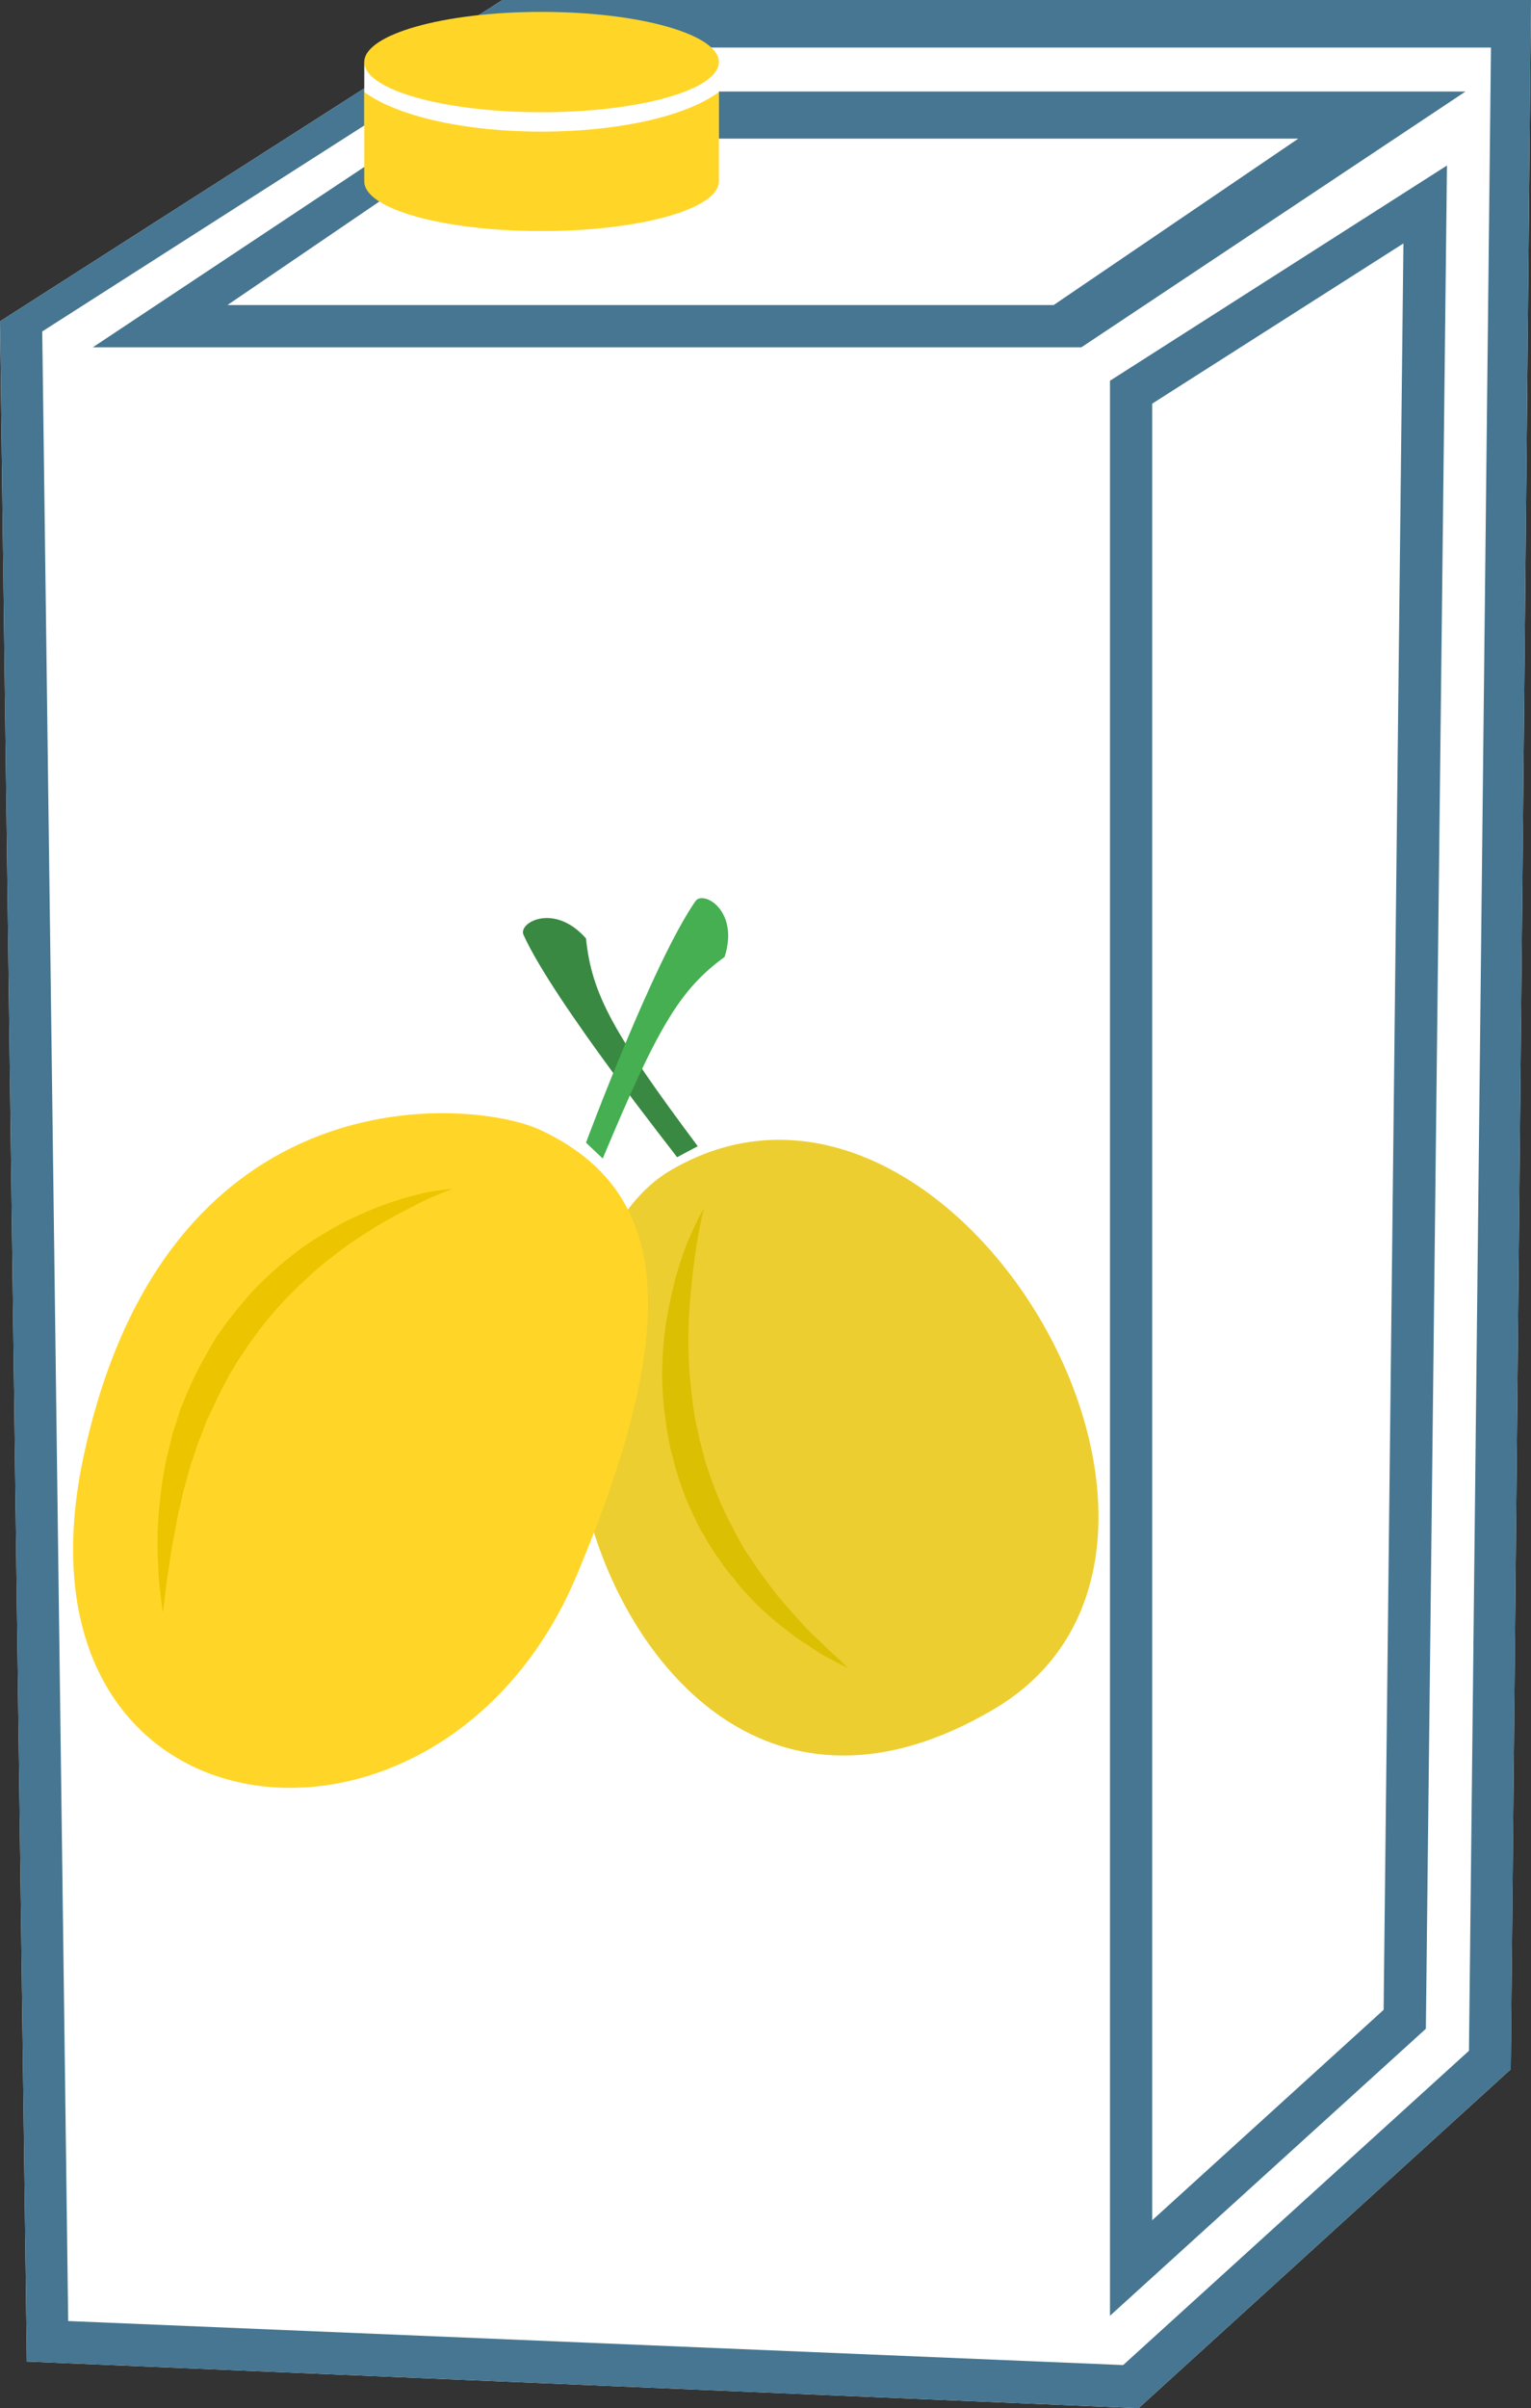 <?xml version="1.0" encoding="UTF-8" standalone="no"?>
<!-- Creator: CorelDRAW Home & Student X7 -->

<svg
   xmlns:dc="http://purl.org/dc/elements/1.1/"
   xmlns:cc="http://creativecommons.org/ns#"
   xmlns:rdf="http://www.w3.org/1999/02/22-rdf-syntax-ns#"
   xmlns:svg="http://www.w3.org/2000/svg"
   xmlns="http://www.w3.org/2000/svg"
   xmlns:sodipodi="http://sodipodi.sourceforge.net/DTD/sodipodi-0.dtd"
   xmlns:inkscape="http://www.inkscape.org/namespaces/inkscape"
   xml:space="preserve"
   width="34.8mm"
   height="54.71mm"
   version="1.1"
   style="clip-rule:evenodd;fill-rule:evenodd;image-rendering:optimizeQuality;shape-rendering:geometricPrecision;text-rendering:geometricPrecision"
   viewBox="0 0 3480 5471"
   id="svg32"
   sodipodi:docname="3781.svg"
   inkscape:version="0.92.4 (5da689c313, 2019-01-14)"><rect x="0" y="0" width="3480" height="5471" fill="#333333" stroke="none"/><sodipodi:namedview
   pagecolor="#ffffff"
   bordercolor="#666666"
   borderopacity="1"
   objecttolerance="10"
   gridtolerance="10"
   guidetolerance="10"
   inkscape:pageopacity="0"
   inkscape:pageshadow="2"
   inkscape:window-width="640"
   inkscape:window-height="480"
   id="namedview34"
   showgrid="false"
   inkscape:zoom="0.2102413"
   inkscape:cx="69.429922"
   inkscape:cy="91.691337"
   inkscape:window-x="0"
   inkscape:window-y="0"
   inkscape:window-maximized="0"
   inkscape:current-layer="svg32" />
 <defs
   id="defs4">
  <style
   type="text/css"
   id="style2">
   <![CDATA[
    .fil8 {fill:#FFD628}
    .fil0 {fill:white}
    .fil1 {fill:#398942;fill-rule:nonzero}
    .fil4 {fill:#45AF51;fill-rule:nonzero}
    .fil7 {fill:#467691;fill-rule:nonzero}
    .fil3 {fill:#DBBF03;fill-rule:nonzero}
    .fil6 {fill:#ECC500;fill-rule:nonzero}
    .fil2 {fill:#EDCE30;fill-rule:nonzero}
    .fil5 {fill:#FFD628;fill-rule:nonzero}
   ]]>
  </style>
 </defs>
 <g
   id="Vrstva_x0020_1"
   transform="translate(-8663,-11805)">
  <polygon
   class="fil0"
   points="8663,12535 9805,11805 12143,11805 12097,16506 11251,17276 8724,17170 "
   id="polygon7"
   style="fill:#ffffff" />
  <g
   id="_734425416">
   <path
   class="fil1"
   d="m 9853,13929 c 69,152 348,502 349,505 l 47,-25 c -192,-257 -241,-345 -254,-472 -72,-82 -155,-36 -142,-8 z"
   id="path9"
   inkscape:connector-curvature="0"
   style="fill:#398942;fill-rule:nonzero" />
   <path
   class="fil2"
   d="m 10187,14464 c -173,101 -280,431 -186,781 93,350 418,740 921,443 622,-366 -101,-1597 -735,-1224 z"
   id="path11"
   inkscape:connector-curvature="0"
   style="fill:#edce30;fill-rule:nonzero" />
   <path
   class="fil3"
   d="m 10263,14551 c 0,0 -5,18 -11,50 -6,32 -13,78 -18,132 -3,28 -5,57 -6,89 -1,31 0,63 2,97 3,33 6,68 12,103 6,34 15,69 24,103 11,34 23,68 37,99 4,8 7,16 11,24 4,8 8,15 12,23 7,15 16,30 24,45 8,14 18,28 27,41 9,14 18,27 28,39 9,13 18,25 27,36 10,11 18,22 28,32 9,11 18,20 26,29 8,10 17,18 25,26 17,15 30,30 42,40 24,22 38,36 38,36 0,0 -18,-9 -46,-24 -15,-7 -32,-19 -51,-32 -20,-12 -40,-28 -63,-46 -21,-18 -45,-38 -67,-63 -12,-12 -23,-25 -33,-39 -12,-13 -23,-27 -32,-42 -11,-14 -21,-30 -31,-47 -4,-8 -9,-16 -14,-24 -4,-8 -8,-17 -12,-25 -18,-35 -31,-71 -42,-108 -11,-38 -20,-76 -24,-114 -6,-37 -8,-75 -8,-111 1,-36 3,-70 8,-103 5,-32 11,-63 18,-90 6,-28 15,-53 22,-75 8,-22 16,-40 23,-55 13,-30 24,-46 24,-46 z"
   id="path13"
   inkscape:connector-curvature="0"
   style="fill:#dbbf03;fill-rule:nonzero" />
   <path
   class="fil4"
   d="m 10244,13852 c -95,136 -248,546 -249,549 l 38,36 c 124,-296 174,-383 277,-458 34,-105 -48,-152 -66,-127 z"
   id="path15"
   inkscape:connector-curvature="0"
   style="fill:#45af51;fill-rule:nonzero" />
   <path
   class="fil5"
   d="m 9891,14372 c -149,-70 -852,-141 -1039,746 -186,887 813,998 1121,268 242,-576 214,-876 -82,-1014 z"
   id="path17"
   inkscape:connector-curvature="0"
   style="fill:#ffd628;fill-rule:nonzero" />
   <path
   class="fil6"
   d="m 9692,14506 c 0,0 -18,6 -50,20 -16,7 -35,17 -56,28 -21,10 -45,24 -70,39 -24,15 -51,32 -78,52 -26,20 -54,41 -79,66 -27,24 -53,51 -77,79 -12,14 -24,29 -35,44 -5,8 -12,15 -17,23 l -16,24 c -11,15 -20,32 -30,48 -9,17 -17,33 -26,50 -8,18 -16,34 -24,51 -7,17 -13,35 -20,51 -6,17 -11,34 -17,50 -5,17 -9,34 -14,50 -5,16 -7,32 -11,47 -4,15 -7,30 -9,44 -6,30 -11,56 -14,80 -4,24 -7,44 -9,61 -3,35 -7,55 -7,55 0,0 -3,-20 -7,-55 -2,-17 -3,-39 -4,-63 -1,-12 -1,-25 -1,-39 0,-14 0,-29 1,-43 1,-16 2,-32 4,-48 2,-16 3,-33 6,-50 3,-18 6,-36 10,-53 4,-18 9,-36 13,-55 6,-18 13,-37 18,-56 8,-18 15,-37 24,-56 8,-18 17,-36 27,-54 10,-18 20,-36 31,-54 l 18,-25 c 6,-9 13,-17 19,-25 12,-16 26,-31 39,-47 28,-30 57,-57 87,-81 30,-25 61,-45 92,-63 30,-18 60,-32 88,-44 56,-24 105,-37 140,-44 34,-6 54,-7 54,-7 z"
   id="path19"
   inkscape:connector-curvature="0"
   style="fill:#ecc500;fill-rule:nonzero" />
  </g>
  <path
   class="fil7"
   d="m 9180,12498 h 1878 l 556,-378 H 9735 Z m 1941,96 H 8874 l 875,-581 h 2245 z m 161,128 v 4127 l 526,-478 45,-4013 z m -96,4344 v -4396 l 766,-489 -48,4233 z m -2368,12 2398,100 786,-714 50,-4551 H 9768 l -1009,645 z m 2433,198 -2527,-106 -61,-4635 1142,-730 h 2338 l -46,4701 z"
   id="path22"
   inkscape:connector-curvature="0"
   style="fill:#467691;fill-rule:nonzero" />
  <rect
   class="fil0"
   x="9491"
   y="11946"
   width="806"
   height="224"
   id="rect24"
   style="fill:#ffffff" />
  <g
   id="_524604504">
   <path
   class="fil8"
   d="m 10297,12014 v 203 c 0,63 -181,113 -403,113 -223,0 -403,-50 -403,-113 v -203 c 73,54 225,90 403,90 177,0 331,-36 403,-90 z"
   id="path26"
   inkscape:connector-curvature="0"
   style="fill:#ffd628" />
   <ellipse
   class="fil8"
   cx="9894"
   cy="11946"
   rx="403"
   ry="114"
   id="ellipse28"
   style="fill:#ffd628" />
  </g>
 </g>
</svg>